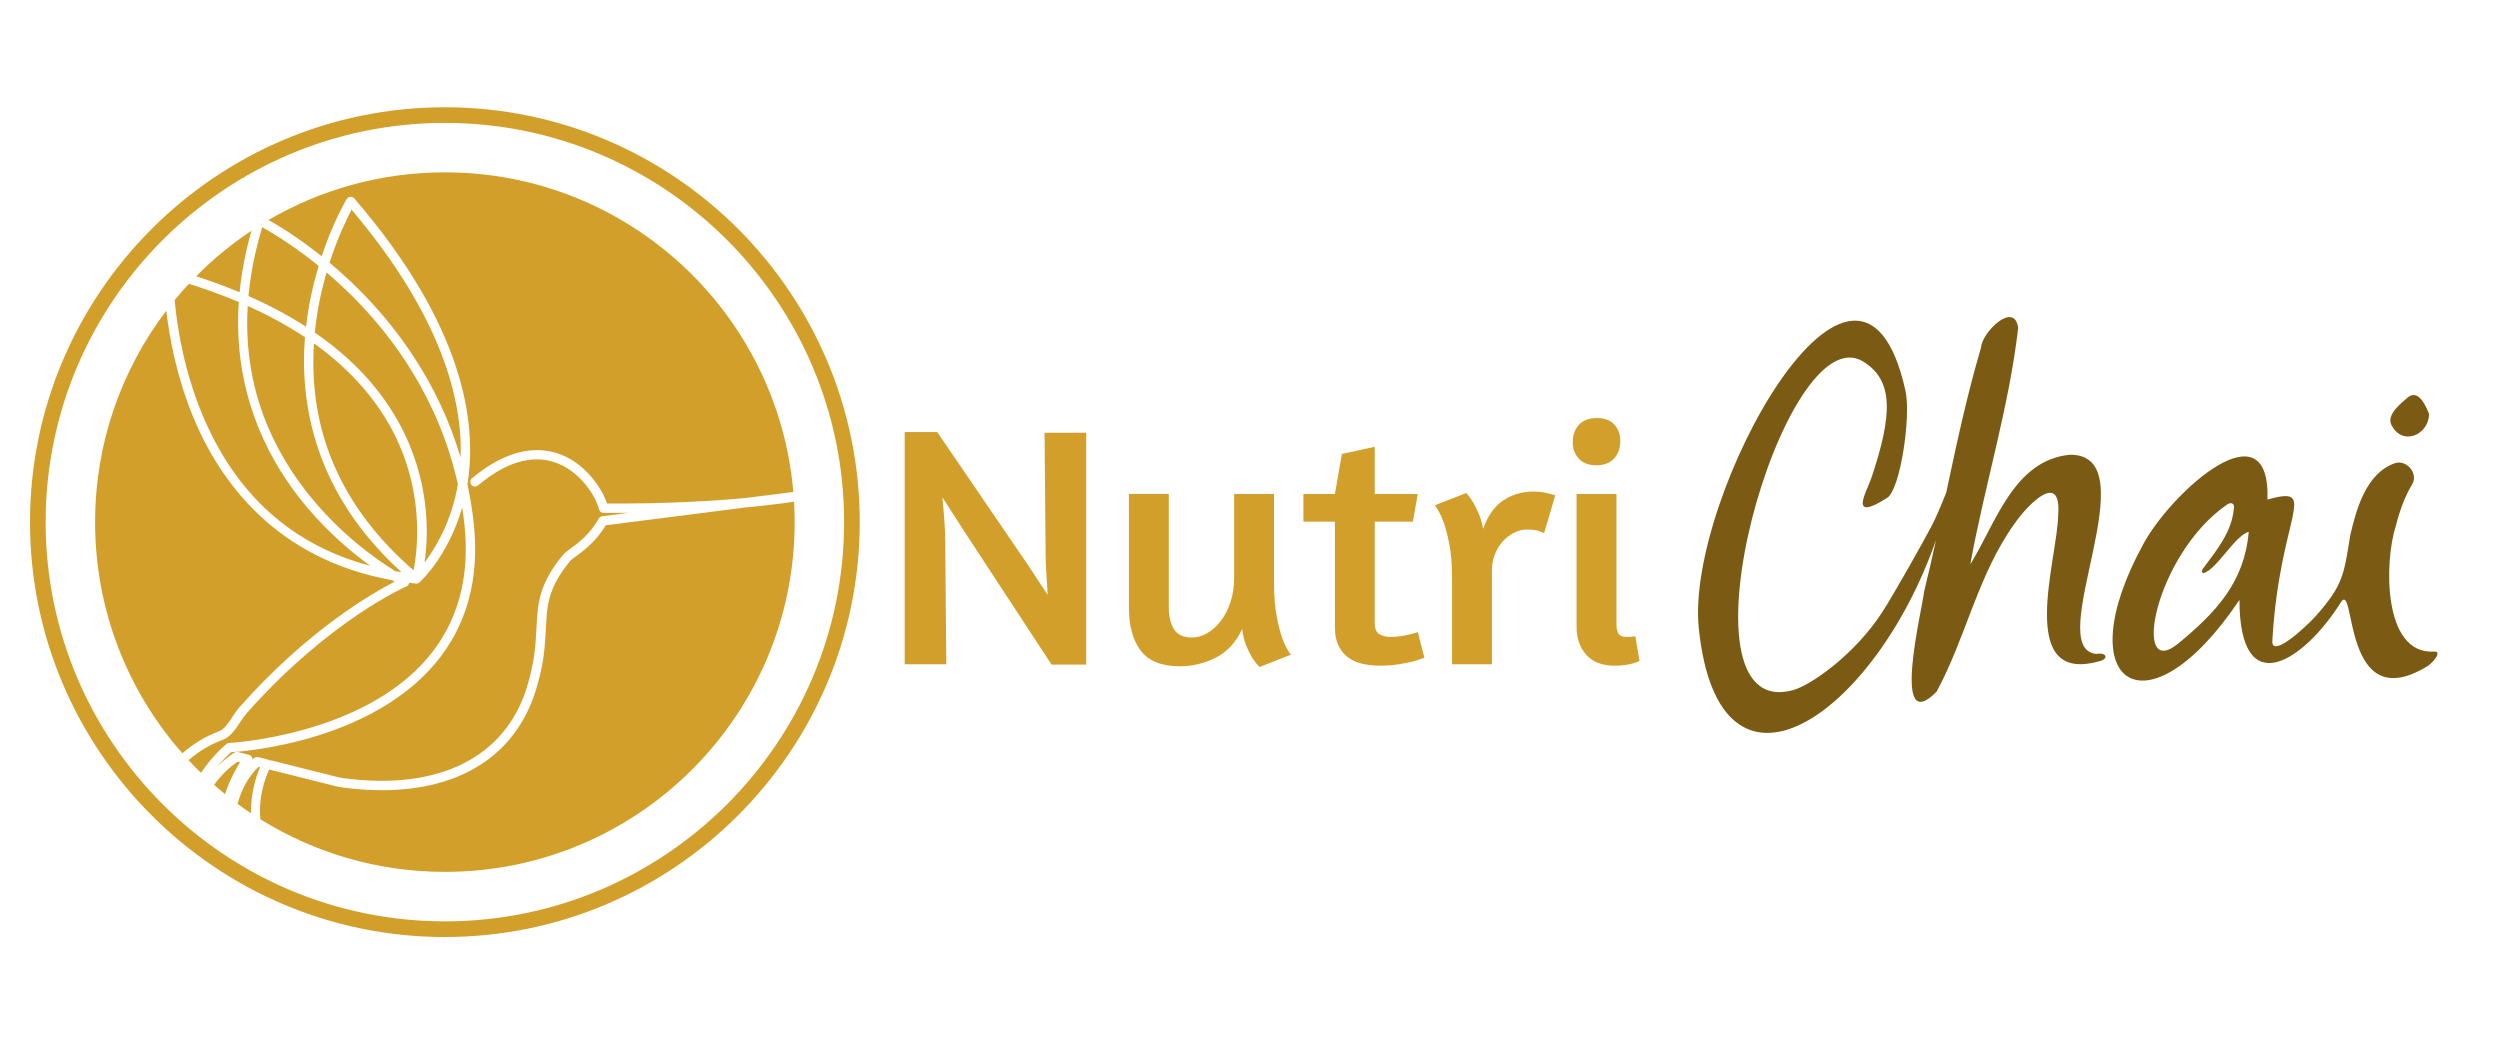 <svg viewBox="0 0 902.22 378.92" xmlns="http://www.w3.org/2000/svg" data-name="Capa 1" id="Capa_1">
  <defs>
    <style>
      .cls-1 {
        fill: #d39f2b;
      }

      .cls-2 {
        fill: #7b5b14;
      }
    </style>
  </defs>
  <g>
    <g>
      <path d="M83.81,258.83c.81-1.24,1.66-2.52,2.66-3.66,24.53-27.71,47.83-41.1,55.92-45.23-.3-.18-.63-.37-.98-.58-41.93-7.59-62.04-35.65-71.59-58.63-6.01-14.46-8.65-28.67-9.81-38.61-16.11,21.2-25.69,47.64-25.69,76.32,0,31.97,11.89,61.16,31.48,83.4,3.94-3.41,8.37-6.13,13.1-7.87,2.02-.75,3.42-2.87,4.9-5.13Z" class="cls-1"></path>
      <path d="M117.85,98.34c-1.79,6.15-3.34,13.18-4.15,20.8-.03.3-.05.59-.08.89,13.22,9.1,23.32,19.87,30.19,32.27,11.63,20.98,10.84,40.87,9.39,50.71,3.96-5.19,9.71-14.69,12.05-28.19-6.91-31.24-23.93-53.78-37.96-67.79-3.21-3.2-6.38-6.1-9.44-8.69Z" class="cls-1"></path>
      <path d="M93.85,276.9l-.59-.15c-3.6,3.53-6.17,8.28-7.52,13.35,1.59,1.17,3.21,2.31,4.85,3.41-.16-7.48,1.97-13.62,3.26-16.61Z" class="cls-1"></path>
      <path d="M72.98,149.53c12.05,28.9,32.41,47.22,60.63,54.65-7.32-5.28-16.99-13.46-25.77-24.76-11.94-15.35-23.77-38.86-21.66-70.41-5.64-2.39-11.65-4.59-18-6.59-1.78,1.91-3.5,3.87-5.16,5.89.9,9.68,3.34,25.29,9.97,41.21Z" class="cls-1"></path>
      <path d="M125.13,71.84c.28-.46.77-.77,1.31-.81.54-.05,1.07.17,1.42.58,39.91,46.32,44.27,81.44,40.9,102.74-.02.13-.05.25-.07.38.98,4.55,1.76,9.27,2.28,14.18,2.17,20.23-2.61,37.34-14.21,50.88-23.72,27.69-67.56,31.31-73.33,31.67-.83.71-2.92,2.59-5.33,5.5,1.96-2.05,4.14-3.86,6.48-5.34.39-.25.87-.32,1.31-.21l3.94.99c.56.14,1,.55,1.19,1.1.07.21.09.42.07.63.17-.17.35-.34.53-.5.42-.38,1-.53,1.55-.39l3.49.88c.25.06.48.18.67.34.24-.05.49-.05.74.01l23.24,5.84c1.01.25,1.99.44,2.91.56,34.02,4.48,58.03-7.45,65.89-32.72,2.86-9.18,3.19-15.72,3.49-21.5.45-8.78.8-15.72,9.55-26.37.6-.73,1.56-1.43,2.77-2.32,2.77-2.03,6.95-5.1,10.15-10.8.26-.47.73-.78,1.26-.85,3.25-.42,6.42-.83,9.5-1.22-2.92.02-5.92.02-9.02,0-.77,0-1.43-.52-1.62-1.26-1.41-5.39-7.39-14.25-16.26-17.08-8.35-2.66-17.58.18-27.43,8.45-.71.6-1.78.51-2.38-.21-.6-.72-.51-1.78.21-2.38,13.45-11.29,24.08-11.16,30.63-9.08,9.93,3.16,16.11,12.33,18.13,18.19,21.18.11,37.89-.88,49.65-1.96,8.34-1.05,14.37-1.81,17.56-2.21-5.51-64.62-59.71-115.35-125.76-115.35-23.21,0-44.96,6.27-63.64,17.2,3.6,2.02,10.69,6.3,19.18,13.09,4.11-12.36,8.73-20.15,9.04-20.66Z" class="cls-1"></path>
      <path d="M90.76,83.25c-7.22,4.8-13.91,10.32-19.98,16.46,5.49,1.78,10.72,3.7,15.69,5.77.69-7.02,2.08-14.44,4.29-22.23Z" class="cls-1"></path>
      <path d="M86.66,275.09l-.86-.22c-3.28,2.18-6.16,5.08-8.54,8.4,1.29,1.13,2.61,2.24,3.94,3.32,1.75-5.23,4-9.24,5.45-11.51Z" class="cls-1"></path>
      <path d="M110.06,121.71c-6.21-4.13-13.1-7.89-20.67-11.29-1.47,24.47,5.55,46.86,21.04,66.82,11.79,15.2,25.54,24.77,32.26,28.91.74.13,1.48.25,2.23.36-31.64-28.65-36.74-61.19-34.86-84.8Z" class="cls-1"></path>
      <path d="M218.61,189.57c-3.51,5.87-7.96,9.14-10.67,11.12-.94.69-1.83,1.34-2.16,1.74-8.04,9.79-8.35,15.92-8.78,24.4-.31,5.97-.65,12.74-3.64,22.33-7.25,23.31-27.16,36.02-55.51,36.02-4.48,0-9.16-.32-14.05-.96-1.05-.14-2.16-.35-3.29-.64l-23.24-5.84s-.07-.03-.1-.04c-1.25,2.63-3.99,9.51-3.2,17.96,19.33,12.03,42.15,18.99,66.59,18.99,69.71,0,126.23-56.51,126.23-126.23,0-2.48-.08-4.94-.22-7.38-3.21.5-9.05,1.3-17.34,2.07-12.39,1.56-29.86,3.78-50.61,6.45Z" class="cls-1"></path>
      <path d="M118.93,94.82c3.42,2.86,7.01,6.1,10.66,9.74,13.02,12.99,28.55,33.14,36.65,60.59.72-20.57-6.68-50.86-39.36-89.48-1.7,3.22-5,10.01-7.95,19.15Z" class="cls-1"></path>
      <path d="M115,95.97c-9.25-7.5-17.02-12.1-20.36-13.95-2.57,8.49-4.22,16.77-4.97,24.83,7.57,3.33,14.49,7.02,20.77,11.07.93-8.13,2.63-15.55,4.56-21.94Z" class="cls-1"></path>
      <path d="M113.3,123.94c-2.04,31.91,10.04,59.42,35.95,81.89,1.46-7.37,4.18-29.24-8.43-51.94-6.34-11.41-15.54-21.41-27.52-29.95Z" class="cls-1"></path>
      <path d="M72.53,278.9c4.52-6.68,9.1-10.33,9.23-10.43.27-.21.61-.33.95-.35.47-.02,47.58-2.6,71.49-30.54,10.96-12.8,15.47-29.05,13.41-48.31-.22-2.07-.5-4.11-.81-6.12-5.04,17.52-14.92,26.59-15.41,27.02-.02.01-.03.02-.05.04-.05.04-.1.08-.15.11-.03.02-.07.04-.1.06-.05.03-.1.05-.16.08-.04.02-.07.03-.11.05-.05.02-.11.03-.17.05-.04,0-.08.02-.11.03-.06,0-.12.01-.17.02-.04,0-.07,0-.11,0-.01,0-.02,0-.04,0-.05,0-.09,0-.14,0-.81-.09-1.59-.2-2.38-.3-.09.57-.45,1.07-.99,1.3-.28.12-28,12.25-57.72,45.82-.84.95-1.58,2.08-2.37,3.27-1.72,2.61-3.49,5.31-6.56,6.44-4.33,1.59-8.4,4.08-12.02,7.19,1.45,1.56,2.94,3.09,4.47,4.57Z" class="cls-1"></path>
    </g>
    <path d="M160.55,338.16c-82.56,0-149.72-67.17-149.72-149.72S78,38.71,160.55,38.71s149.72,67.16,149.72,149.72-67.16,149.72-149.72,149.72ZM160.55,44.35c-79.45,0-144.08,64.64-144.08,144.08s64.64,144.08,144.08,144.08,144.08-64.64,144.08-144.08S240,44.35,160.55,44.35Z" class="cls-1"></path>
  </g>
  <g>
    <g>
      <path d="M376.98,156.18h15.02v83.67h-12.5l-28.78-43.93c-1.6-2.39-3.35-5.08-5.24-8.08-1.89-3-3.68-5.78-5.36-8.33.25,2.63.48,5.39.69,8.27.21,2.88.32,5.64.32,8.27l.38,43.68h-15.02v-83.79h11.74l29.66,43.44c1.68,2.39,3.39,4.92,5.11,7.59,1.72,2.67,3.43,5.24,5.11,7.71-.17-2.63-.34-5.29-.51-7.96-.17-2.67-.25-4.96-.25-6.85l-.38-43.68Z" class="cls-1"></path>
      <path d="M445.39,178.27h14.39v31.71c0,4.94.32,9.07.95,12.4.63,3.33,1.33,6.03,2.08,8.08.93,2.47,1.93,4.4,3.03,5.8l-11.23,4.44c-1.01-.91-1.94-2.06-2.78-3.46-.67-1.15-1.37-2.57-2.08-4.26-.72-1.69-1.2-3.68-1.45-5.99-2.27,4.86-5.47,8.31-9.59,10.37-4.12,2.06-8.42,3.09-12.87,3.09-6.65,0-11.38-1.89-14.2-5.68-2.82-3.78-4.23-8.97-4.23-15.55v-40.97h14.39v40.72c0,3.46.63,6.17,1.89,8.14,1.26,1.97,3.41,2.96,6.44,2.96,1.85,0,3.68-.51,5.49-1.54,1.81-1.03,3.45-2.49,4.92-4.38,1.47-1.89,2.65-4.17,3.53-6.85.88-2.67,1.33-5.66,1.33-8.95v-30.11Z" class="cls-1"></path>
      <path d="M470.39,178.27h11.36l2.52-14.44,11.86-2.59v17.03h15.53l-1.77,10h-13.76v36.53c0,2.14.59,3.52,1.77,4.13,1.18.62,2.48.93,3.91.93,1.18,0,2.35-.08,3.53-.25,1.18-.16,2.23-.37,3.16-.62,1.09-.25,2.15-.53,3.16-.86l2.4,9.25-1.14.37c-.76.33-1.87.68-3.35,1.05-1.47.37-3.2.7-5.17.99-1.98.29-4.15.43-6.5.43s-4.52-.25-6.5-.74c-1.98-.49-3.68-1.3-5.11-2.41-1.43-1.11-2.55-2.53-3.34-4.26-.8-1.73-1.2-3.87-1.2-6.42v-38.13h-11.36v-10Z" class="cls-1"></path>
      <path d="M546.5,192.21c-1.51.74-2.86,1.75-4.04,3.02-1.18,1.28-2.15,2.82-2.9,4.63-.76,1.81-1.14,3.83-1.14,6.05v33.81h-14.39v-31.1c0-4.94-.34-9.07-1.01-12.4-.67-3.33-1.39-6.03-2.15-8.08-.93-2.39-1.94-4.32-3.03-5.8l11.36-4.44c.76.91,1.56,2.02,2.4,3.33.67,1.15,1.35,2.51,2.02,4.07.67,1.56,1.22,3.41,1.64,5.55,1.68-4.77,4.12-8.21,7.32-10.3,3.2-2.1,6.82-3.15,10.86-3.15,1.93,0,3.74.23,5.43.68,1.68.45,2.48.68,2.4.68l-4.04,13.7c.08,0-.4-.23-1.45-.68-1.05-.45-2.63-.68-4.73-.68-1.51,0-3.03.37-4.54,1.11Z" class="cls-1"></path>
      <path d="M582.59,153.22c1.43,1.56,2.15,3.58,2.15,6.05s-.74,4.53-2.21,6.17c-1.47,1.65-3.64,2.47-6.5,2.47-2.69,0-4.78-.8-6.25-2.41-1.47-1.6-2.21-3.56-2.21-5.86,0-2.55.74-4.65,2.21-6.29,1.47-1.64,3.68-2.47,6.63-2.47,2.69,0,4.75.78,6.18,2.35ZM572.5,236.33c-2.36-2.59-3.53-5.94-3.53-10.06v-48h14.39v46.77c0,1.89.29,3.17.88,3.83.59.66,1.47.99,2.65.99h1.07c.38,0,.74-.04,1.07-.12.34,0,.71-.04,1.14-.12l1.51,8.89c-.59.33-1.35.62-2.27.86-.76.25-1.7.45-2.84.62-1.14.16-2.42.25-3.85.25-4.46,0-7.87-1.3-10.22-3.89Z" class="cls-1"></path>
    </g>
    <g>
      <path d="M876.62,149.37c-.06,7.69-9.89,11.9-13.73,3.69-1.36-3.7,3.53-7.44,6.19-9.75,3.86-2.93,6.51,3.5,7.53,6.06" class="cls-2"></path>
      <path d="M878.39,235.15c-18.71,1.08-17.84-32.98-13.77-45.35,1.35-5.33,3.17-10.54,6.06-15.29,1.99-3.85-2.29-8.73-6.41-7.34-10.33,3.63-13.86,16.38-16.09,26-2.32,14.35-2.54,18.03-12.65,29.38-4.14,4.47-15.83,15.04-15.47,8.7,2.6-45.53,17.38-56.28-1.76-50.97,1.12-34.73-34.25-3.13-44.66,15.8-27.9,50.73.91,70.66,34.55,20.41.05,37.7,23.44,21.88,36.58.91,5.51-8.62.24,42.01,31.23,23.03,1.28-.62,5.92-5.51,2.38-5.28M786.19,232.17c-17.13,14.16-8.74-31.84,17.46-50.04,1.65-1.15,2.95-.35,2.49,1.49-.63,8.1-6.06,14.83-10.75,21.1-.58.63-1.13,1.5-.28,2.17,4.97-1.37,11.15-13.33,16.43-14.98-1.54,18.2-11.84,29.1-25.35,40.26" class="cls-2"></path>
      <path d="M756.55,235.99c-19.87-1.75,19.73-72.29-9.63-71.88-20.21,2.06-26.63,24.65-35.86,39.56,5.14-28.42,13.94-56.47,17.28-85.33-1.36-9.94-13.09,1.6-13.38,7.01-5.09,17.24-8.85,34.81-12.58,52.39-1.93,4.89-3.76,9.18-5.21,11.94-2.7,5.15-13.3,24.14-17.9,31.25-9.81,15.19-25.73,26.41-32.27,28.16-44.81,11.97-3.18-136.46,25.52-118.54,10.82,6.75,10.57,18.98,2.82,41.99-1.63,4.85-8.53,16.18,5.72,7.13,4.74-3.01,8.64-29.32,6.63-38.5-16.66-76.1-79.52,38.18-74.62,85.52,7.34,70.84,63.51,31.67,85.62-31.81-1.36,6.19-2.77,12.36-4.28,18.51-.72,6.54-12.18,53.12,4.49,36.23,10.68-19.75,14.95-42.43,28.26-60.83,4.41-6.39,16.8-19.34,15.62-3.01-.21,15.86-15.4,61.05,14.4,52.96,4.13-.81,3.1-3.48-.63-2.74" class="cls-2"></path>
    </g>
  </g>
</svg>